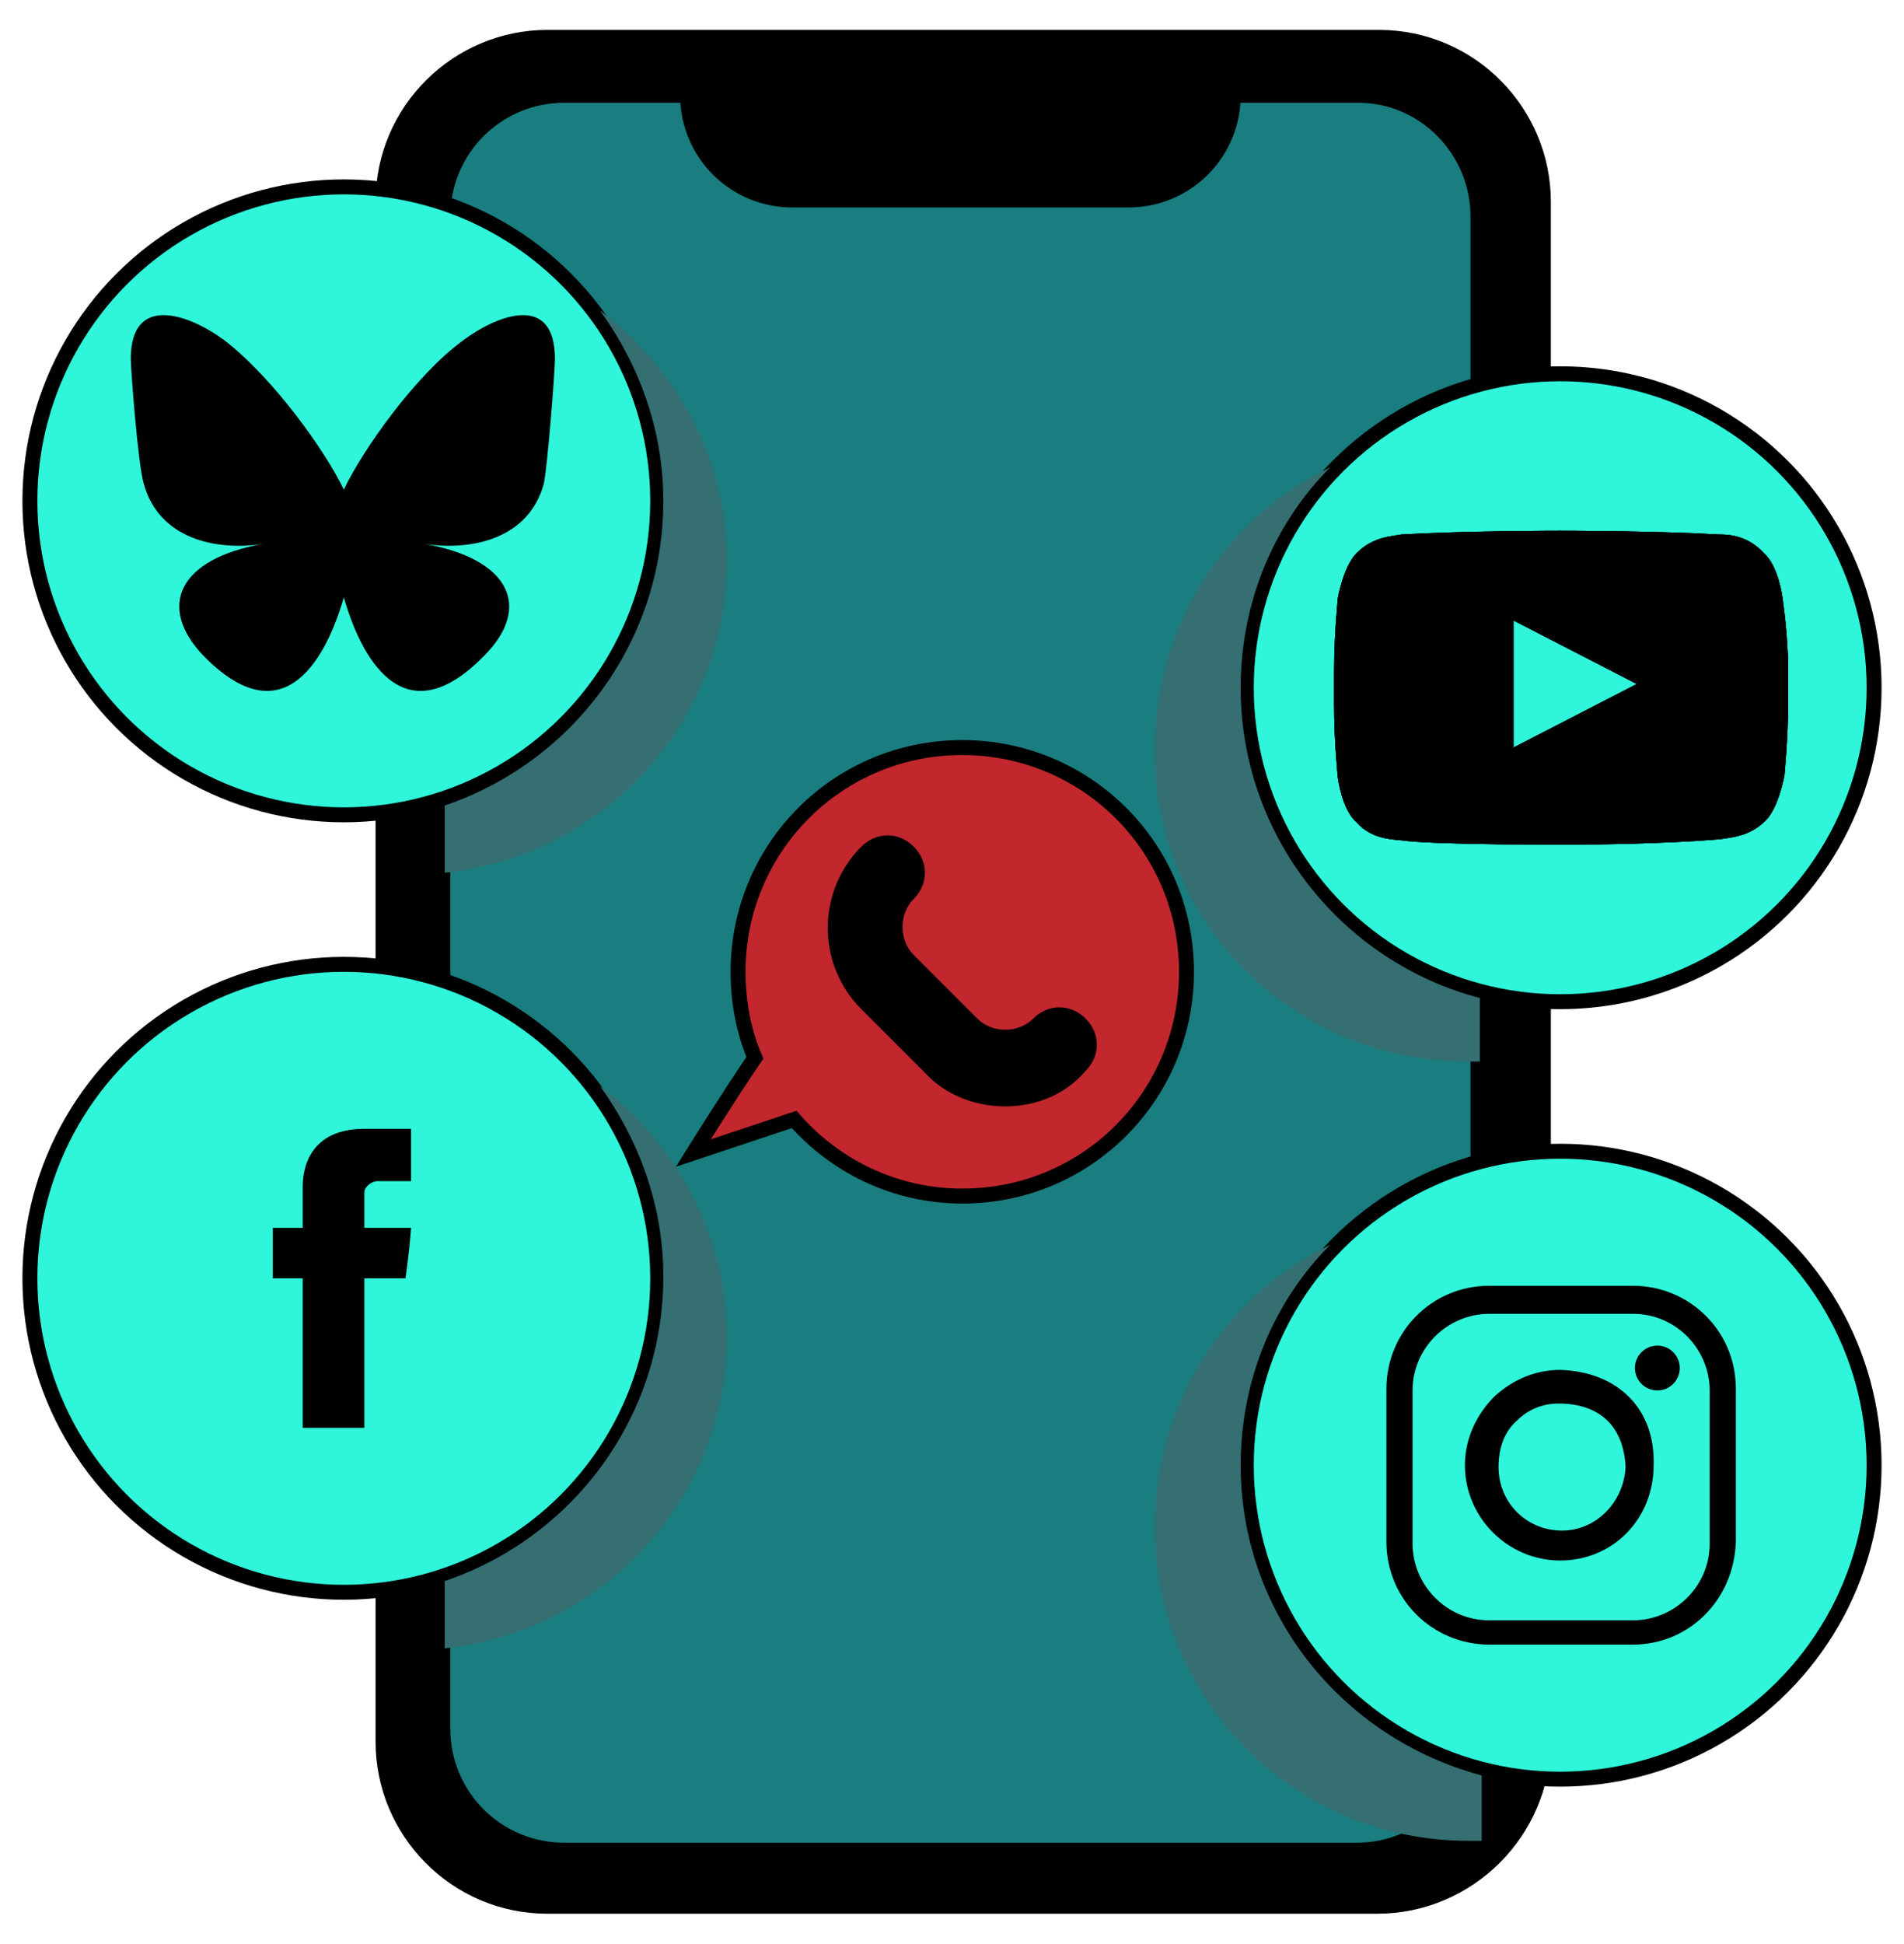 <?xml version="1.0" encoding="utf-8"?>
<!-- Generator: Adobe Illustrator 26.2.1, SVG Export Plug-In . SVG Version: 6.00 Build 0)  -->
<svg version="1.1" id="Layer_1" xmlns="http://www.w3.org/2000/svg" xmlns:xlink="http://www.w3.org/1999/xlink" x="0px" y="0px"
	 viewBox="0 0 101.9 104" style="enable-background:new 0 0 101.9 104;" xml:space="preserve">
<style type="text/css">
	.st0{stroke:#000000;stroke-width:0.8;stroke-miterlimit:10;}
	.st1{fill:#1A7D80;stroke:#000000;stroke-width:0.8;stroke-miterlimit:10;}
	.st2{fill:#2FF6DA;stroke:#000000;stroke-width:0.8;stroke-miterlimit:10;}
	.st3{fill:#C1272D;stroke:#000000;stroke-width:0.8;stroke-miterlimit:10;}
	.st4{clip-path:url(#SVGID_00000085947315872161247220000011618429766440369045_);}
	.st5{clip-path:url(#SVGID_00000115516781598139687180000006044337031774545579_);}
	.st6{fill:#356F72;}
</style>
<g>
	<g>
		<path class="st0" d="M73.7,102H29.3c-4.9,0-8.8-4-8.8-8.8V10.8c0-4.9,4-8.8,8.8-8.8h44.5c4.9,0,8.8,4,8.8,8.8v82.3
			C82.6,98,78.6,102,73.7,102z"/>
		<path class="st1" d="M72.7,5.1H66c0,0,0,0,0,0c0,3.1-2.5,5.6-5.6,5.6h-18c-3.1,0-5.6-2.5-5.6-5.6c0,0,0,0,0,0h-6.6
			c-3.6,0-6.5,2.9-6.5,6.5v80.9c0,3.6,2.9,6.5,6.5,6.5h42.4c3.6,0,6.5-2.9,6.5-6.5V11.6C79.1,8,76.2,5.1,72.7,5.1z"/>
	</g>
	<circle class="st2" cx="18.4" cy="26.8" r="16.8"/>
	<circle class="st2" cx="83.5" cy="36.8" r="16.8"/>
	<circle class="st2" cx="18.4" cy="68.4" r="16.8"/>
	<circle class="st2" cx="83.5" cy="78.4" r="16.8"/>
	<path class="st3" d="M51.5,40c-6.7,0-12,5.4-12,12c0,1.6,0.3,3.2,0.9,4.6c-1.3,1.9-3.3,5.1-3.3,5.1l5.4-1.8c2.2,2.5,5.4,4.1,9,4.1
		c6.7,0,12-5.4,12-12C63.5,45.3,58.1,40,51.5,40z"/>
	<path d="M53.8,59.2c-1.6,0-3.2-0.6-4.3-1.8L46.1,54c-2.4-2.4-2.4-6.3,0-8.7c0.8-0.8,2-0.8,2.8,0c0.8,0.8,0.8,2,0,2.8
		c-0.8,0.8-0.8,2.2,0,3l3.4,3.4c0.8,0.8,2.2,0.8,3,0c0.8-0.8,2-0.8,2.8,0c0.8,0.8,0.8,2,0,2.8C57,58.6,55.4,59.2,53.8,59.2z"/>
	<g>
		<defs>
			<path id="SVGID_1_" d="M95.4,32c0,0-0.2-1.7-1-2.4c-0.9-1-2-1-2.4-1c-3.4-0.2-8.5-0.2-8.5-0.2h0c0,0-5.1,0-8.5,0.2
				c-0.5,0.1-1.5,0.1-2.4,1c-0.7,0.7-1,2.4-1,2.4s-0.2,2-0.2,3.9v1.8c0,2,0.2,3.9,0.2,3.9s0.2,1.7,1,2.4c0.9,1,2.1,0.9,2.7,1
				c1.9,0.2,8.3,0.2,8.3,0.2s5.1,0,8.5-0.3c0.5-0.1,1.5-0.1,2.4-1c0.7-0.7,1-2.4,1-2.4s0.2-2,0.2-3.9v-1.8C95.7,34,95.4,32,95.4,32
				 M81,40l0-6.8l6.6,3.4L81,40z"/>
		</defs>
		<use xlink:href="#SVGID_1_"  style="overflow:visible;"/>
		<clipPath id="SVGID_00000178896168669079198290000018243910622606891435_">
			<use xlink:href="#SVGID_1_"  style="overflow:visible;"/>
		</clipPath>
		<g style="clip-path:url(#SVGID_00000178896168669079198290000018243910622606891435_);">
			<defs>
				<rect id="SVGID_00000115516319258812769040000001988987109353916310_" x="71.4" y="28.3" width="24.3" height="17.1"/>
			</defs>
			<use xlink:href="#SVGID_00000115516319258812769040000001988987109353916310_"  style="overflow:visible;"/>
			<clipPath id="SVGID_00000070802277140294495690000016005061214948818574_">
				<use xlink:href="#SVGID_00000115516319258812769040000001988987109353916310_"  style="overflow:visible;"/>
			</clipPath>
			
				<rect x="71.4" y="28.3" style="clip-path:url(#SVGID_00000070802277140294495690000016005061214948818574_);" width="24.3" height="17.1"/>
		</g>
	</g>
	<path id="Facebook_00000014627440059918667630000013355142657436234394_" d="M16.2,63.5c0,0.4,0,2.2,0,2.2h-1.6v2.7h1.6v8h3.3v-8
		h2.2c0,0,0.2-1.3,0.3-2.7c-0.3,0-2.5,0-2.5,0s0-1.6,0-1.9c0-0.3,0.4-0.6,0.7-0.6c0.4,0,1.1,0,1.8,0c0-0.4,0-1.6,0-2.8
		c-0.9,0-2,0-2.5,0C16.2,60.4,16.2,63.1,16.2,63.5z"/>
	<g>
		<path d="M87.4,88h-7.7c-3,0-5.5-2.4-5.5-5.5v-8.2c0-3,2.4-5.5,5.5-5.5h7.7c3,0,5.5,2.4,5.5,5.5v8.2C92.8,85.6,90.4,88,87.4,88z
			 M79.7,70.3c-2.2,0-4.1,1.8-4.1,4.1v8.2c0,2.2,1.8,4.1,4.1,4.1h7.7c2.2,0,4.1-1.8,4.1-4.1v-8.2c0-2.2-1.8-4.1-4.1-4.1H79.7z"/>
		<path d="M83.5,83.5c-2.8,0-5.1-2.3-5.1-5.1c0-1.4,0.6-2.7,1.6-3.7c1-0.9,2.2-1.4,3.5-1.4c3.1,0.1,5.1,2.1,5,5.1h0
			C88.5,81.3,86.3,83.5,83.5,83.5z M83.4,75.1c-0.8,0-1.6,0.3-2.2,0.9c-0.7,0.6-1,1.5-1,2.5c0,1.9,1.5,3.4,3.4,3.4
			c1.8,0,3.3-1.5,3.4-3.4l0,0C86.9,76.4,85.7,75.1,83.4,75.1C83.5,75.1,83.4,75.1,83.4,75.1z"/>
		<circle cx="88.7" cy="73.2" r="1.2"/>
	</g>
	<path d="M12,18.2c2.6,2,5.4,5.9,6.4,8c1-2.1,3.8-6.1,6.4-8c1.9-1.4,4.9-2.5,4.9,1c0,0.7-0.4,5.8-0.6,6.7c-0.8,2.9-3.8,3.6-6.4,3.2
		c4.6,0.8,5.8,3.4,3.2,6c-4.8,4.9-6.9-1.2-7.4-2.8c-0.1-0.3-0.1-0.4-0.1-0.3c0-0.1,0,0-0.1,0.3c-0.5,1.6-2.6,7.7-7.4,2.8
		c-2.5-2.6-1.4-5.2,3.2-6c-2.6,0.4-5.6-0.3-6.4-3.2C7.4,25,7,19.8,7,19.2C7,15.7,10.1,16.8,12,18.2L12,18.2z"/>
	<g>
		<path class="st6" d="M78.5,56.8c0.2,0,0.5,0,0.7,0v-3.4c-7.3-1.9-12.8-8.6-12.8-16.6c0-4.6,1.8-8.8,4.8-11.8
			c-5.6,2.7-9.4,8.4-9.4,15.1C61.7,49.3,69.2,56.8,78.5,56.8z"/>
		<path class="st6" d="M32.1,58.1c2.1,2.9,3.4,6.4,3.4,10.2c0,7.6-4.9,14-11.7,16.3v3.6c8.5-0.9,15.1-8,15.1-16.7
			C38.9,66.1,36.2,61.2,32.1,58.1z"/>
		<path class="st6" d="M32.1,16.6c2.1,2.9,3.4,6.4,3.4,10.2c0,7.6-4.9,14-11.7,16.3v3.6c8.5-0.9,15.1-8,15.1-16.7
			C38.9,24.5,36.2,19.7,32.1,16.6z"/>
		<path class="st6" d="M66.4,78.4c0-4.6,1.8-8.8,4.8-11.8c-5.6,2.7-9.4,8.4-9.4,15.1c0,9.3,7.5,16.8,16.8,16.8c0.2,0,0.5,0,0.7,0V95
			C71.8,93,66.4,86.3,66.4,78.4z"/>
	</g>
</g>
</svg>
